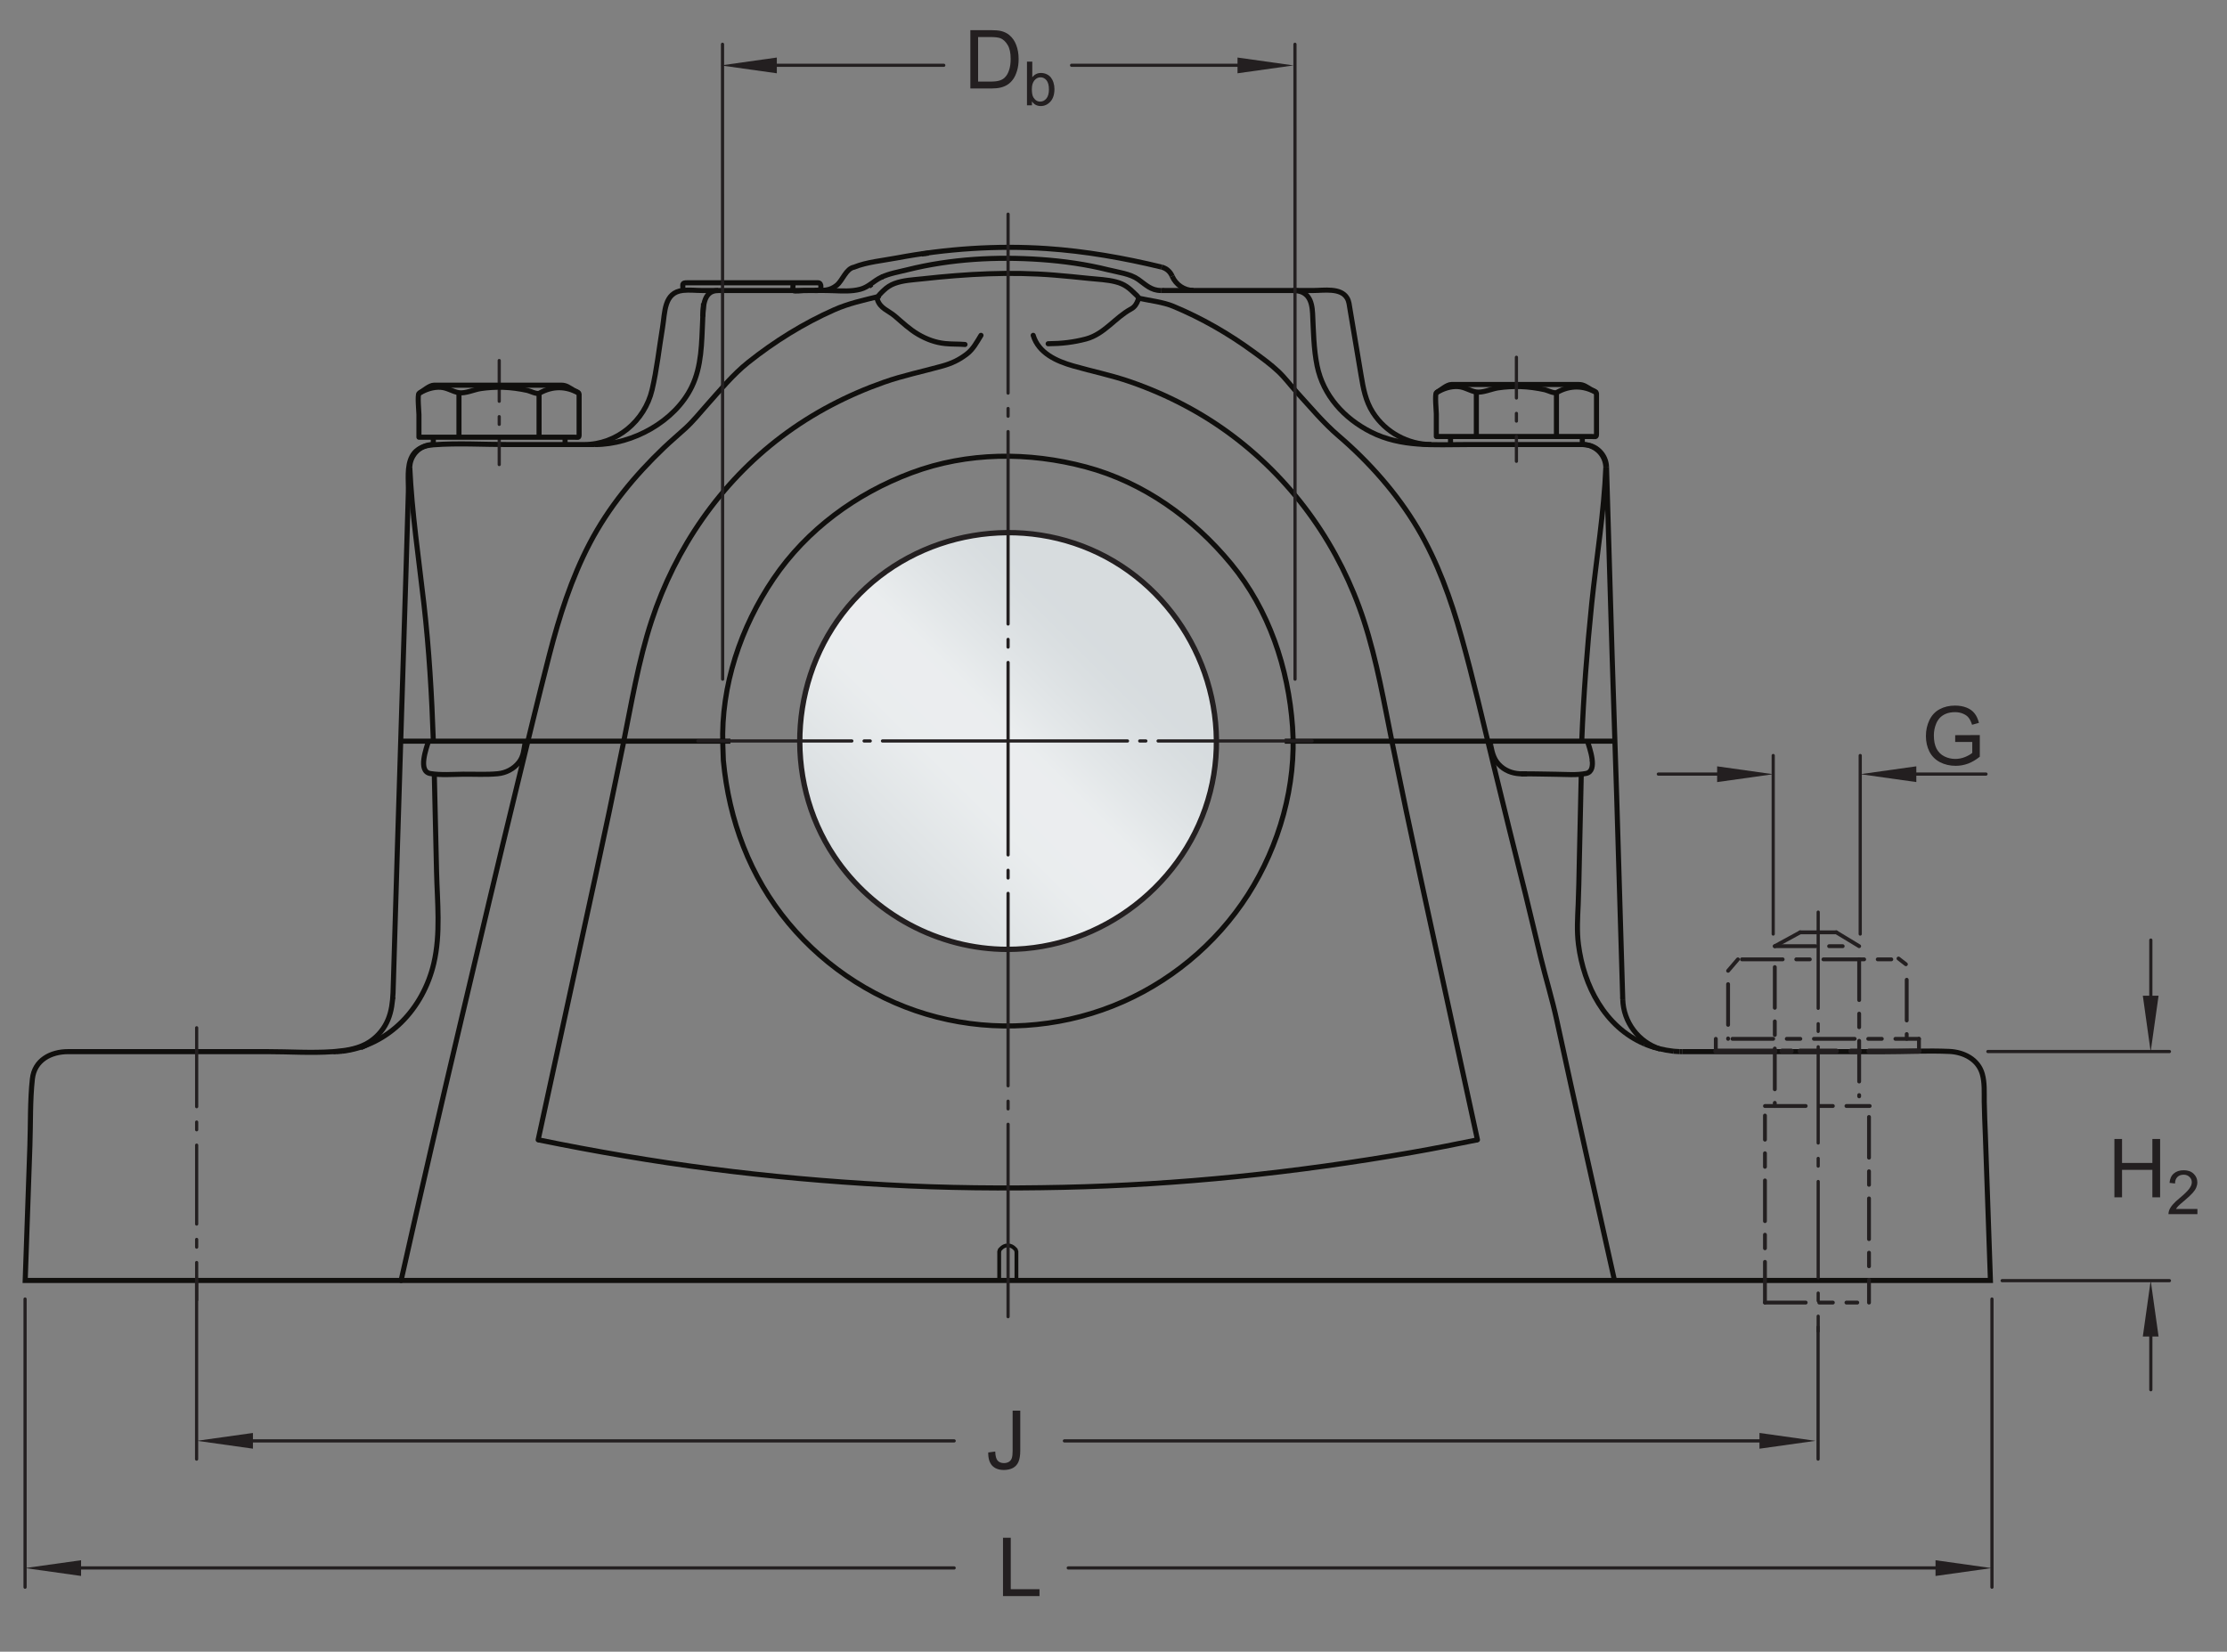<?xml version="1.0" encoding="UTF-8"?>
<svg xmlns="http://www.w3.org/2000/svg" xmlns:xlink="http://www.w3.org/1999/xlink" width="328pt" height="243.33pt" viewBox="0 0 328 243.33" version="1.1">
<rect x="0" y="0" width="328" height="243.33" fill="#808080" stroke="none"/>
<defs>
<g>
<symbol overflow="visible" id="glyph0-0">
<path style="stroke:none;" d="M 1.5 0 L 1.5 -7.5 L 7.5 -7.5 L 7.5 0 Z M 1.688 -0.188 L 7.312 -0.188 L 7.312 -7.312 L 1.688 -7.312 Z M 1.688 -0.188 "/>
</symbol>
<symbol overflow="visible" id="glyph0-1">
<path style="stroke:none;" d="M 0.969 0 L 0.969 -8.594 L 2.094 -8.594 L 2.094 -5.062 L 6.562 -5.062 L 6.562 -8.594 L 7.703 -8.594 L 7.703 0 L 6.562 0 L 6.562 -4.047 L 2.094 -4.047 L 2.094 0 Z M 0.969 0 "/>
</symbol>
<symbol overflow="visible" id="glyph0-2">
<path style="stroke:none;" d="M 0.875 0 L 0.875 -8.594 L 2.016 -8.594 L 2.016 -1.016 L 6.25 -1.016 L 6.25 0 Z M 0.875 0 "/>
</symbol>
<symbol overflow="visible" id="glyph0-3">
<path style="stroke:none;" d="M 0.344 -2.438 L 1.375 -2.578 C 1.395 -1.922 1.516 -1.473 1.734 -1.234 C 1.953 -0.992 2.258 -0.875 2.656 -0.875 C 2.938 -0.875 3.18 -0.938 3.391 -1.062 C 3.598 -1.195 3.738 -1.375 3.812 -1.594 C 3.895 -1.82 3.938 -2.18 3.938 -2.672 L 3.938 -8.594 L 5.062 -8.594 L 5.062 -2.734 C 5.062 -2.016 4.973 -1.457 4.797 -1.062 C 4.629 -0.664 4.359 -0.363 3.984 -0.156 C 3.609 0.039 3.164 0.141 2.656 0.141 C 1.906 0.141 1.328 -0.07 0.922 -0.5 C 0.523 -0.938 0.332 -1.582 0.344 -2.438 Z M 0.344 -2.438 "/>
</symbol>
<symbol overflow="visible" id="glyph0-4">
<path style="stroke:none;" d="M 4.953 -3.375 L 4.953 -4.375 L 8.578 -4.391 L 8.578 -1.203 C 8.023 -0.754 7.453 -0.414 6.859 -0.188 C 6.266 0.031 5.656 0.141 5.031 0.141 C 4.188 0.141 3.414 -0.035 2.719 -0.391 C 2.031 -0.754 1.508 -1.273 1.156 -1.953 C 0.812 -2.641 0.641 -3.406 0.641 -4.25 C 0.641 -5.094 0.812 -5.875 1.156 -6.594 C 1.508 -7.32 2.016 -7.859 2.672 -8.203 C 3.328 -8.555 4.082 -8.734 4.938 -8.734 C 5.562 -8.734 6.125 -8.633 6.625 -8.438 C 7.125 -8.238 7.516 -7.957 7.797 -7.594 C 8.086 -7.238 8.305 -6.77 8.453 -6.188 L 7.438 -5.906 C 7.301 -6.344 7.133 -6.688 6.938 -6.938 C 6.75 -7.188 6.477 -7.383 6.125 -7.531 C 5.77 -7.688 5.379 -7.766 4.953 -7.766 C 4.43 -7.766 3.977 -7.688 3.594 -7.531 C 3.219 -7.375 2.91 -7.164 2.672 -6.906 C 2.441 -6.645 2.266 -6.359 2.141 -6.047 C 1.922 -5.516 1.812 -4.941 1.812 -4.328 C 1.812 -3.555 1.941 -2.91 2.203 -2.391 C 2.473 -1.879 2.859 -1.5 3.359 -1.25 C 3.859 -1 4.395 -0.875 4.969 -0.875 C 5.457 -0.875 5.938 -0.969 6.406 -1.156 C 6.875 -1.352 7.227 -1.555 7.469 -1.766 L 7.469 -3.375 Z M 4.953 -3.375 "/>
</symbol>
<symbol overflow="visible" id="glyph0-5">
<path style="stroke:none;" d="M 0.922 0 L 0.922 -8.594 L 3.891 -8.594 C 4.555 -8.594 5.066 -8.551 5.422 -8.469 C 5.91 -8.352 6.328 -8.148 6.672 -7.859 C 7.129 -7.473 7.469 -6.977 7.688 -6.375 C 7.914 -5.781 8.031 -5.102 8.031 -4.344 C 8.031 -3.688 7.953 -3.109 7.797 -2.609 C 7.648 -2.109 7.457 -1.691 7.219 -1.359 C 6.977 -1.023 6.711 -0.766 6.422 -0.578 C 6.141 -0.391 5.801 -0.242 5.406 -0.141 C 5.008 -0.047 4.551 0 4.031 0 Z M 2.062 -1.016 L 3.891 -1.016 C 4.461 -1.016 4.91 -1.066 5.234 -1.172 C 5.555 -1.273 5.812 -1.426 6 -1.625 C 6.27 -1.883 6.477 -2.242 6.625 -2.703 C 6.781 -3.16 6.859 -3.711 6.859 -4.359 C 6.859 -5.254 6.707 -5.941 6.406 -6.422 C 6.113 -6.91 5.758 -7.238 5.344 -7.406 C 5.031 -7.52 4.539 -7.578 3.875 -7.578 L 2.062 -7.578 Z M 2.062 -1.016 "/>
</symbol>
<symbol overflow="visible" id="glyph1-0">
<path style="stroke:none;" d="M 1.125 0 L 1.125 -5.625 L 5.625 -5.625 L 5.625 0 Z M 1.266 -0.141 L 5.484 -0.141 L 5.484 -5.484 L 1.266 -5.484 Z M 1.266 -0.141 "/>
</symbol>
<symbol overflow="visible" id="glyph1-1">
<path style="stroke:none;" d="M 4.531 -0.766 L 4.531 0 L 0.266 0 C 0.266 -0.188 0.297 -0.367 0.359 -0.547 C 0.473 -0.836 0.648 -1.125 0.891 -1.406 C 1.129 -1.688 1.473 -2.008 1.922 -2.375 C 2.617 -2.957 3.086 -3.414 3.328 -3.75 C 3.578 -4.082 3.703 -4.398 3.703 -4.703 C 3.703 -5.016 3.586 -5.273 3.359 -5.484 C 3.141 -5.703 2.852 -5.812 2.5 -5.812 C 2.113 -5.812 1.805 -5.695 1.578 -5.469 C 1.348 -5.238 1.234 -4.922 1.234 -4.516 L 0.422 -4.609 C 0.473 -5.211 0.68 -5.672 1.047 -5.984 C 1.41 -6.305 1.898 -6.469 2.516 -6.469 C 3.129 -6.469 3.613 -6.297 3.969 -5.953 C 4.332 -5.609 4.516 -5.188 4.516 -4.688 C 4.516 -4.426 4.461 -4.172 4.359 -3.922 C 4.254 -3.672 4.078 -3.406 3.828 -3.125 C 3.586 -2.852 3.188 -2.477 2.625 -2 C 2.145 -1.602 1.836 -1.332 1.703 -1.188 C 1.566 -1.039 1.457 -0.898 1.375 -0.766 Z M 4.531 -0.766 "/>
</symbol>
<symbol overflow="visible" id="glyph1-2">
<path style="stroke:none;" d="M 1.328 0 L 0.594 0 L 0.594 -6.438 L 1.375 -6.438 L 1.375 -4.141 C 1.707 -4.555 2.133 -4.766 2.656 -4.766 C 2.945 -4.766 3.219 -4.707 3.469 -4.594 C 3.727 -4.477 3.941 -4.316 4.109 -4.109 C 4.273 -3.898 4.406 -3.645 4.5 -3.344 C 4.594 -3.051 4.641 -2.738 4.641 -2.406 C 4.641 -1.602 4.441 -0.984 4.047 -0.547 C 3.648 -0.109 3.176 0.109 2.625 0.109 C 2.07 0.109 1.641 -0.117 1.328 -0.578 Z M 1.312 -2.375 C 1.312 -1.812 1.391 -1.406 1.547 -1.156 C 1.797 -0.75 2.129 -0.547 2.547 -0.547 C 2.898 -0.547 3.203 -0.695 3.453 -1 C 3.703 -1.301 3.828 -1.75 3.828 -2.344 C 3.828 -2.945 3.707 -3.395 3.469 -3.688 C 3.227 -3.977 2.938 -4.125 2.594 -4.125 C 2.238 -4.125 1.938 -3.973 1.688 -3.672 C 1.438 -3.367 1.312 -2.938 1.312 -2.375 Z M 1.312 -2.375 "/>
</symbol>
</g>
<clipPath id="clip1">
  <path d="M 117 78 L 180 78 L 180 140 L 117 140 Z M 117 78 "/>
</clipPath>
<clipPath id="clip2">
  <path d="M 125.73 88.426 C 116.348 98.738 115.133 114.598 122.895 126.195 C 128.547 134.641 138.215 139.863 148.387 139.863 C 162.273 139.863 174.836 130.109 178.25 116.641 C 181.672 103.145 175.207 88.68 162.984 82.086 C 158.465 79.648 153.484 78.469 148.531 78.469 C 140.055 78.469 131.645 81.922 125.73 88.426 "/>
</clipPath>
<clipPath id="clip3">
  <path d="M 125.73 88.426 C 116.348 98.738 115.133 114.598 122.895 126.195 C 128.547 134.641 138.215 139.863 148.387 139.863 C 162.273 139.863 174.836 130.109 178.25 116.641 C 181.672 103.145 175.207 88.68 162.984 82.086 C 158.465 79.648 153.484 78.469 148.531 78.469 C 140.055 78.469 131.645 81.922 125.73 88.426 "/>
</clipPath>
<linearGradient id="linear0" gradientUnits="userSpaceOnUse" x1="-0.237" y1="0" x2="1.236" y2="0" gradientTransform="matrix(43.405,-43.405,43.405,43.405,126.69,130.813)">
<stop offset="0" style="stop-color:rgb(84.215%,86.259%,87.21%);stop-opacity:1;"/>
<stop offset="0.125" style="stop-color:rgb(84.215%,86.259%,87.21%);stop-opacity:1;"/>
<stop offset="0.156" style="stop-color:rgb(84.215%,86.259%,87.21%);stop-opacity:1;"/>
<stop offset="0.172" style="stop-color:rgb(84.392%,86.417%,87.358%);stop-opacity:1;"/>
<stop offset="0.18" style="stop-color:rgb(84.697%,86.687%,87.61%);stop-opacity:1;"/>
<stop offset="0.188" style="stop-color:rgb(84.952%,86.914%,87.822%);stop-opacity:1;"/>
<stop offset="0.195" style="stop-color:rgb(85.21%,87.141%,88.036%);stop-opacity:1;"/>
<stop offset="0.203" style="stop-color:rgb(85.463%,87.367%,88.248%);stop-opacity:1;"/>
<stop offset="0.211" style="stop-color:rgb(85.719%,87.595%,88.46%);stop-opacity:1;"/>
<stop offset="0.219" style="stop-color:rgb(85.977%,87.82%,88.672%);stop-opacity:1;"/>
<stop offset="0.227" style="stop-color:rgb(86.234%,88.048%,88.885%);stop-opacity:1;"/>
<stop offset="0.234" style="stop-color:rgb(86.488%,88.274%,89.096%);stop-opacity:1;"/>
<stop offset="0.242" style="stop-color:rgb(86.745%,88.499%,89.307%);stop-opacity:1;"/>
<stop offset="0.25" style="stop-color:rgb(87.001%,88.725%,89.519%);stop-opacity:1;"/>
<stop offset="0.258" style="stop-color:rgb(87.257%,88.951%,89.729%);stop-opacity:1;"/>
<stop offset="0.266" style="stop-color:rgb(87.515%,89.177%,89.941%);stop-opacity:1;"/>
<stop offset="0.273" style="stop-color:rgb(87.77%,89.403%,90.152%);stop-opacity:1;"/>
<stop offset="0.281" style="stop-color:rgb(88.026%,89.627%,90.363%);stop-opacity:1;"/>
<stop offset="0.289" style="stop-color:rgb(88.283%,89.853%,90.573%);stop-opacity:1;"/>
<stop offset="0.297" style="stop-color:rgb(88.539%,90.079%,90.782%);stop-opacity:1;"/>
<stop offset="0.305" style="stop-color:rgb(88.795%,90.303%,90.993%);stop-opacity:1;"/>
<stop offset="0.312" style="stop-color:rgb(89.052%,90.527%,91.202%);stop-opacity:1;"/>
<stop offset="0.32" style="stop-color:rgb(89.307%,90.752%,91.411%);stop-opacity:1;"/>
<stop offset="0.328" style="stop-color:rgb(89.561%,90.974%,91.62%);stop-opacity:1;"/>
<stop offset="0.336" style="stop-color:rgb(89.818%,91.199%,91.827%);stop-opacity:1;"/>
<stop offset="0.344" style="stop-color:rgb(90.071%,91.42%,92.035%);stop-opacity:1;"/>
<stop offset="0.352" style="stop-color:rgb(90.326%,91.643%,92.242%);stop-opacity:1;"/>
<stop offset="0.359" style="stop-color:rgb(90.579%,91.866%,92.45%);stop-opacity:1;"/>
<stop offset="0.367" style="stop-color:rgb(90.833%,92.087%,92.656%);stop-opacity:1;"/>
<stop offset="0.375" style="stop-color:rgb(91.084%,92.305%,92.86%);stop-opacity:1;"/>
<stop offset="0.383" style="stop-color:rgb(91.335%,92.523%,93.063%);stop-opacity:1;"/>
<stop offset="0.391" style="stop-color:rgb(91.585%,92.741%,93.266%);stop-opacity:1;"/>
<stop offset="0.406" style="stop-color:rgb(91.849%,92.972%,93.48%);stop-opacity:1;"/>
<stop offset="0.438" style="stop-color:rgb(91.988%,93.094%,93.594%);stop-opacity:1;"/>
<stop offset="0.5" style="stop-color:rgb(91.988%,93.094%,93.594%);stop-opacity:1;"/>
<stop offset="0.516" style="stop-color:rgb(91.829%,92.955%,93.465%);stop-opacity:1;"/>
<stop offset="0.523" style="stop-color:rgb(91.479%,92.65%,93.181%);stop-opacity:1;"/>
<stop offset="0.531" style="stop-color:rgb(91.103%,92.322%,92.874%);stop-opacity:1;"/>
<stop offset="0.539" style="stop-color:rgb(90.729%,91.995%,92.57%);stop-opacity:1;"/>
<stop offset="0.547" style="stop-color:rgb(90.359%,91.673%,92.27%);stop-opacity:1;"/>
<stop offset="0.555" style="stop-color:rgb(89.998%,91.356%,91.975%);stop-opacity:1;"/>
<stop offset="0.562" style="stop-color:rgb(89.642%,91.045%,91.684%);stop-opacity:1;"/>
<stop offset="0.57" style="stop-color:rgb(89.288%,90.735%,91.396%);stop-opacity:1;"/>
<stop offset="0.578" style="stop-color:rgb(88.942%,90.431%,91.112%);stop-opacity:1;"/>
<stop offset="0.586" style="stop-color:rgb(88.6%,90.132%,90.833%);stop-opacity:1;"/>
<stop offset="0.594" style="stop-color:rgb(88.264%,89.838%,90.558%);stop-opacity:1;"/>
<stop offset="0.602" style="stop-color:rgb(87.935%,89.548%,90.288%);stop-opacity:1;"/>
<stop offset="0.609" style="stop-color:rgb(87.613%,89.264%,90.022%);stop-opacity:1;"/>
<stop offset="0.617" style="stop-color:rgb(87.299%,88.986%,89.763%);stop-opacity:1;"/>
<stop offset="0.625" style="stop-color:rgb(86.989%,88.715%,89.508%);stop-opacity:1;"/>
<stop offset="0.633" style="stop-color:rgb(86.688%,88.449%,89.261%);stop-opacity:1;"/>
<stop offset="0.641" style="stop-color:rgb(86.397%,88.191%,89.018%);stop-opacity:1;"/>
<stop offset="0.648" style="stop-color:rgb(86.11%,87.938%,88.782%);stop-opacity:1;"/>
<stop offset="0.656" style="stop-color:rgb(85.834%,87.694%,88.554%);stop-opacity:1;"/>
<stop offset="0.664" style="stop-color:rgb(85.568%,87.459%,88.333%);stop-opacity:1;"/>
<stop offset="0.672" style="stop-color:rgb(85.313%,87.233%,88.123%);stop-opacity:1;"/>
<stop offset="0.68" style="stop-color:rgb(85.071%,87.018%,87.921%);stop-opacity:1;"/>
<stop offset="0.688" style="stop-color:rgb(84.843%,86.816%,87.732%);stop-opacity:1;"/>
<stop offset="0.703" style="stop-color:rgb(84.543%,86.551%,87.483%);stop-opacity:1;"/>
<stop offset="0.719" style="stop-color:rgb(84.285%,86.322%,87.268%);stop-opacity:1;"/>
<stop offset="0.75" style="stop-color:rgb(84.215%,86.259%,87.21%);stop-opacity:1;"/>
<stop offset="1" style="stop-color:rgb(84.215%,86.259%,87.21%);stop-opacity:1;"/>
</linearGradient>
</defs>
<g id="surface1">
<path style="fill:none;stroke-width:7.48;stroke-linecap:butt;stroke-linejoin:miter;stroke:rgb(6.459%,5.916%,5.22%);stroke-opacity:1;stroke-miterlimit:2;" d="M 638.203 1786.855 L 638.203 1778.339 " transform="matrix(0.1,0,0,-0.1,0,243.33)"/>
<path style="fill:none;stroke-width:7.48;stroke-linecap:butt;stroke-linejoin:miter;stroke:rgb(6.459%,5.916%,5.22%);stroke-opacity:1;stroke-miterlimit:2;" d="M 792.617 754.12 C 876.836 736.933 961.523 722.402 1046.758 711.386 C 1132.852 700.214 1219.297 692.597 1305.977 687.792 C 1392.5 682.987 1479.258 682.245 1565.859 684.12 C 1651.055 685.956 1736.289 691.308 1821.055 699.823 C 1907.578 708.534 1993.633 720.566 2079.297 735.487 C 2111.641 741.112 2143.867 747.558 2176.055 754.12 " transform="matrix(0.1,0,0,-0.1,0,243.33)"/>
<path style="fill:none;stroke-width:7.48;stroke-linecap:butt;stroke-linejoin:miter;stroke:rgb(6.459%,5.916%,5.22%);stroke-opacity:1;stroke-miterlimit:2;" d="M 579.57 960.605 C 579.961 960.409 580.352 960.253 580.742 960.019 " transform="matrix(0.1,0,0,-0.1,0,243.33)"/>
<path style="fill:none;stroke-width:7.48;stroke-linecap:butt;stroke-linejoin:miter;stroke:rgb(6.459%,5.916%,5.22%);stroke-opacity:1;stroke-miterlimit:2;" d="M 579.18 960.8 L 579.57 960.605 " transform="matrix(0.1,0,0,-0.1,0,243.33)"/>
<path style="fill:none;stroke-width:7.48;stroke-linecap:butt;stroke-linejoin:miter;stroke:rgb(6.459%,5.916%,5.22%);stroke-opacity:1;stroke-miterlimit:2;" d="M 579.062 960.878 L 579.18 960.8 " transform="matrix(0.1,0,0,-0.1,0,243.33)"/>
<path style="fill:none;stroke-width:7.48;stroke-linecap:butt;stroke-linejoin:miter;stroke:rgb(6.459%,5.916%,5.22%);stroke-opacity:1;stroke-miterlimit:2;" d="M 578.633 961.073 C 578.75 961.034 578.945 960.917 579.062 960.878 " transform="matrix(0.1,0,0,-0.1,0,243.33)"/>
<path style="fill:none;stroke-width:7.48;stroke-linecap:butt;stroke-linejoin:miter;stroke:rgb(6.459%,5.916%,5.22%);stroke-opacity:1;stroke-miterlimit:2;" d="M 47.344 840.175 C 48.164 840.37 49.102 840.448 49.961 840.409 " transform="matrix(0.1,0,0,-0.1,0,243.33)"/>
<path style="fill:none;stroke-width:7.48;stroke-linecap:butt;stroke-linejoin:miter;stroke:rgb(6.459%,5.916%,5.22%);stroke-opacity:1;stroke-miterlimit:2;" d="M 832.266 1786.855 L 832.266 1778.339 " transform="matrix(0.1,0,0,-0.1,0,243.33)"/>
<path style="fill:none;stroke-width:7.48;stroke-linecap:butt;stroke-linejoin:miter;stroke:rgb(6.459%,5.916%,5.22%);stroke-opacity:1;stroke-miterlimit:2;" d="M 1279.883 2011.62 C 1281.211 2012.441 1282.5 2013.378 1283.75 2014.394 " transform="matrix(0.1,0,0,-0.1,0,243.33)"/>
<path style="fill:none;stroke-width:7.48;stroke-linecap:butt;stroke-linejoin:miter;stroke:rgb(6.459%,5.916%,5.22%);stroke-opacity:1;stroke-miterlimit:2;" d="M 1298.438 2025.058 L 1300.391 2025.683 " transform="matrix(0.1,0,0,-0.1,0,243.33)"/>
<path style="fill:none;stroke-width:7.48;stroke-linecap:butt;stroke-linejoin:miter;stroke:rgb(6.459%,5.916%,5.22%);stroke-opacity:1;stroke-miterlimit:2;" d="M 1035.938 1981.347 L 1036.172 1986.386 " transform="matrix(0.1,0,0,-0.1,0,243.33)"/>
<path style="fill:none;stroke-width:7.48;stroke-linecap:butt;stroke-linejoin:miter;stroke:rgb(6.459%,5.916%,5.22%);stroke-opacity:1;stroke-miterlimit:2;" d="M 1035.195 1966.933 L 1035.898 1981.347 " transform="matrix(0.1,0,0,-0.1,0,243.33)"/>
<path style="fill:none;stroke-width:7.48;stroke-linecap:butt;stroke-linejoin:miter;stroke:rgb(6.459%,5.916%,5.22%);stroke-opacity:1;stroke-miterlimit:2;" d="M 503.789 884.55 L 495.195 884.042 " transform="matrix(0.1,0,0,-0.1,0,243.33)"/>
<path style="fill:none;stroke-width:7.48;stroke-linecap:butt;stroke-linejoin:miter;stroke:rgb(6.459%,5.916%,5.22%);stroke-opacity:1;stroke-miterlimit:2;" d="M 495.195 884.042 L 491.211 884.003 " transform="matrix(0.1,0,0,-0.1,0,243.33)"/>
<path style="fill:none;stroke-width:7.48;stroke-linecap:butt;stroke-linejoin:miter;stroke:rgb(6.459%,5.916%,5.22%);stroke-opacity:1;stroke-miterlimit:2;" d="M 491.211 884.003 L 491.25 884.003 " transform="matrix(0.1,0,0,-0.1,0,243.33)"/>
<path style="fill:none;stroke-width:7.48;stroke-linecap:butt;stroke-linejoin:miter;stroke:rgb(6.459%,5.916%,5.22%);stroke-opacity:1;stroke-miterlimit:2;" d="M 2477.422 884.003 L 2473.594 884.042 " transform="matrix(0.1,0,0,-0.1,0,243.33)"/>
<path style="fill:none;stroke-width:7.48;stroke-linecap:butt;stroke-linejoin:miter;stroke:rgb(6.459%,5.916%,5.22%);stroke-opacity:1;stroke-miterlimit:2;" d="M 2473.594 884.042 L 2465.117 884.55 " transform="matrix(0.1,0,0,-0.1,0,243.33)"/>
<path style="fill:none;stroke-width:7.48;stroke-linecap:butt;stroke-linejoin:miter;stroke:rgb(6.459%,5.916%,5.22%);stroke-opacity:1;stroke-miterlimit:2;" d="M 2465.117 884.55 C 2450.234 886.308 2436.016 889.55 2422.148 895.331 " transform="matrix(0.1,0,0,-0.1,0,243.33)"/>
<path style="fill:none;stroke-width:7.48;stroke-linecap:butt;stroke-linejoin:miter;stroke:rgb(6.459%,5.916%,5.22%);stroke-opacity:1;stroke-miterlimit:2;" d="M 1357.461 2058.534 L 1357.461 2059.042 " transform="matrix(0.1,0,0,-0.1,0,243.33)"/>
<path style="fill:none;stroke-width:7.48;stroke-linecap:butt;stroke-linejoin:miter;stroke:rgb(6.459%,5.916%,5.22%);stroke-opacity:1;stroke-miterlimit:2;" d="M 914.297 1313.261 L 914.18 1313.261 " transform="matrix(0.1,0,0,-0.1,0,243.33)"/>
<path style="fill:none;stroke-width:7.48;stroke-linecap:butt;stroke-linejoin:miter;stroke:rgb(6.459%,5.916%,5.22%);stroke-opacity:1;stroke-miterlimit:2;" d="M 2197.422 1315.058 C 2197.031 1315.058 2196.68 1315.019 2196.328 1314.941 " transform="matrix(0.1,0,0,-0.1,0,243.33)"/>
<path style="fill:none;stroke-width:7.48;stroke-linecap:butt;stroke-linejoin:miter;stroke:rgb(6.459%,5.916%,5.22%);stroke-opacity:1;stroke-miterlimit:2;" d="M 2249.023 1293.339 L 2240.234 1293.144 " transform="matrix(0.1,0,0,-0.1,0,243.33)"/>
<path style="fill:none;stroke-width:7.48;stroke-linecap:butt;stroke-linejoin:miter;stroke:rgb(6.459%,5.916%,5.22%);stroke-opacity:1;stroke-miterlimit:2;" d="M 914.336 1313.261 L 914.258 1313.261 " transform="matrix(0.1,0,0,-0.1,0,243.33)"/>
<path style="fill:none;stroke-width:7.48;stroke-linecap:butt;stroke-linejoin:miter;stroke:rgb(6.459%,5.916%,5.22%);stroke-opacity:1;stroke-miterlimit:2;" d="M 2201.523 1315.097 L 2197.422 1315.058 " transform="matrix(0.1,0,0,-0.1,0,243.33)"/>
<path style="fill:none;stroke-width:7.48;stroke-linecap:butt;stroke-linejoin:miter;stroke:rgb(6.459%,5.916%,5.22%);stroke-opacity:1;stroke-miterlimit:2;" d="M 2054.18 1313.261 L 2054.258 1313.261 " transform="matrix(0.1,0,0,-0.1,0,243.33)"/>
<path style="fill:none;stroke-width:7.48;stroke-linecap:butt;stroke-linejoin:miter;stroke:rgb(6.459%,5.916%,5.22%);stroke-opacity:1;stroke-miterlimit:2;" d="M 767.148 1315.097 L 771.25 1315.058 " transform="matrix(0.1,0,0,-0.1,0,243.33)"/>
<path style="fill:none;stroke-width:7.48;stroke-linecap:butt;stroke-linejoin:miter;stroke:rgb(6.459%,5.916%,5.22%);stroke-opacity:1;stroke-miterlimit:2;" d="M 2054.258 1313.261 L 2054.375 1313.261 " transform="matrix(0.1,0,0,-0.1,0,243.33)"/>
<path style="fill:none;stroke-width:7.48;stroke-linecap:butt;stroke-linejoin:miter;stroke:rgb(6.459%,5.916%,5.22%);stroke-opacity:1;stroke-miterlimit:2;" d="M 2054.375 1313.261 C 2054.414 1313.261 2054.492 1313.261 2054.531 1313.261 " transform="matrix(0.1,0,0,-0.1,0,243.33)"/>
<path style="fill:none;stroke-width:7.48;stroke-linecap:butt;stroke-linejoin:miter;stroke:rgb(6.459%,5.916%,5.22%);stroke-opacity:1;stroke-miterlimit:2;" d="M 2437.227 889.941 C 2434.219 891.073 2431.406 892.597 2428.516 894.081 " transform="matrix(0.1,0,0,-0.1,0,243.33)"/>
<path style="fill:none;stroke-width:7.48;stroke-linecap:butt;stroke-linejoin:miter;stroke:rgb(6.459%,5.916%,5.22%);stroke-opacity:1;stroke-miterlimit:2;" d="M 2422.266 895.331 L 2422.148 895.37 " transform="matrix(0.1,0,0,-0.1,0,243.33)"/>
<path style="fill:none;stroke-width:7.48;stroke-linecap:butt;stroke-linejoin:miter;stroke:rgb(6.459%,5.916%,5.22%);stroke-opacity:1;stroke-miterlimit:2;" d="M 540.156 894.081 L 545.078 897.089 " transform="matrix(0.1,0,0,-0.1,0,243.33)"/>
<path style="fill:none;stroke-width:7.48;stroke-linecap:butt;stroke-linejoin:miter;stroke:rgb(6.459%,5.916%,5.22%);stroke-opacity:1;stroke-miterlimit:2;" d="M 590.547 1341.386 L 1075.742 1341.386 " transform="matrix(0.1,0,0,-0.1,0,243.33)"/>
<path style="fill:none;stroke-width:7.48;stroke-linecap:butt;stroke-linejoin:miter;stroke:rgb(6.459%,5.916%,5.22%);stroke-opacity:1;stroke-miterlimit:2;" d="M 1892.227 1341.386 L 2377.422 1341.386 " transform="matrix(0.1,0,0,-0.1,0,243.33)"/>
<path style="fill:none;stroke-width:7.48;stroke-linecap:butt;stroke-linejoin:miter;stroke:rgb(6.459%,5.916%,5.22%);stroke-opacity:1;stroke-miterlimit:2;" d="M 2345.273 1314.042 C 2344.805 1314.159 2344.375 1314.472 2344.062 1314.902 " transform="matrix(0.1,0,0,-0.1,0,243.33)"/>
<path style="fill:none;stroke-width:7.48;stroke-linecap:butt;stroke-linejoin:miter;stroke:rgb(6.459%,5.916%,5.22%);stroke-opacity:1;stroke-miterlimit:2;" d="M 638.242 1341.386 C 635.938 1409.12 631.953 1476.737 624.297 1544.081 C 616.641 1611.073 606.641 1677.909 603.516 1745.331 " transform="matrix(0.1,0,0,-0.1,0,243.33)"/>
<path style="fill:none;stroke-width:7.48;stroke-linecap:butt;stroke-linejoin:miter;stroke:rgb(6.459%,5.916%,5.22%);stroke-opacity:1;stroke-miterlimit:2;" d="M 503.789 884.55 C 573.125 892.948 623.398 947.87 638.906 1014.003 C 649.258 1057.987 644.023 1104.394 642.969 1149.081 C 641.797 1197.089 640.859 1245.097 639.648 1293.105 " transform="matrix(0.1,0,0,-0.1,0,243.33)"/>
<path style="fill:none;stroke-width:7.48;stroke-linecap:butt;stroke-linejoin:miter;stroke:rgb(6.459%,5.916%,5.22%);stroke-opacity:1;stroke-miterlimit:2;" d="M 531.367 889.902 C 534.414 891.073 537.266 892.597 540.156 894.081 " transform="matrix(0.1,0,0,-0.1,0,243.33)"/>
<path style="fill:none;stroke-width:7.48;stroke-linecap:butt;stroke-linejoin:miter;stroke:rgb(6.459%,5.916%,5.22%);stroke-opacity:1;stroke-miterlimit:2;" d="M 2428.516 894.081 L 2423.594 897.089 " transform="matrix(0.1,0,0,-0.1,0,243.33)"/>
<path style="fill:none;stroke-width:7.48;stroke-linecap:butt;stroke-linejoin:miter;stroke:rgb(6.459%,5.916%,5.22%);stroke-opacity:1;stroke-miterlimit:2;" d="M 2366.133 1745.331 L 2365.156 1745.292 " transform="matrix(0.1,0,0,-0.1,0,243.33)"/>
<path style="fill:none;stroke-width:7.48;stroke-linecap:butt;stroke-linejoin:miter;stroke:rgb(6.459%,5.916%,5.22%);stroke-opacity:1;stroke-miterlimit:2;" d="M 602.539 1745.331 L 603.516 1745.292 " transform="matrix(0.1,0,0,-0.1,0,243.33)"/>
<path style="fill:none;stroke-width:7.48;stroke-linecap:butt;stroke-linejoin:miter;stroke:rgb(6.459%,5.916%,5.22%);stroke-opacity:1;stroke-miterlimit:2;" d="M 1065.352 1313.261 C 1073.555 1224.784 1104.414 1141.816 1161.602 1073.105 C 1217.812 1005.566 1294.961 956.581 1380.156 934.784 C 1465.391 912.987 1556.641 918.808 1638.438 951.073 C 1720.195 983.339 1790.859 1041.386 1838.203 1115.448 C 1884.219 1187.441 1909.766 1276.737 1903.711 1362.402 C 1897.617 1449.003 1868.984 1535.058 1813.125 1602.714 C 1757.773 1669.823 1684.18 1722.714 1599.336 1745.409 C 1515.195 1767.909 1424.805 1767.519 1342.578 1736.777 C 1261.172 1706.347 1188.359 1653.222 1139.297 1580.8 C 1091.055 1509.55 1061.602 1422.987 1064.57 1336.269 C 1064.805 1328.573 1065.117 1320.917 1065.352 1313.261 Z M 1065.352 1313.261 " transform="matrix(0.1,0,0,-0.1,0,243.33)"/>
<path style="fill:none;stroke-width:7.48;stroke-linecap:butt;stroke-linejoin:miter;stroke:rgb(6.459%,5.916%,5.22%);stroke-opacity:1;stroke-miterlimit:2;" d="M 2203.906 1315.761 C 2203.164 1315.331 2202.344 1315.097 2201.523 1315.097 " transform="matrix(0.1,0,0,-0.1,0,243.33)"/>
<path style="fill:none;stroke-width:7.48;stroke-linecap:butt;stroke-linejoin:miter;stroke:rgb(6.459%,5.916%,5.22%);stroke-opacity:1;stroke-miterlimit:2;" d="M 637.539 1778.378 C 619.219 1778.222 604.297 1763.495 603.516 1745.292 " transform="matrix(0.1,0,0,-0.1,0,243.33)"/>
<path style="fill:none;stroke-width:7.48;stroke-linecap:butt;stroke-linejoin:miter;stroke:rgb(6.459%,5.916%,5.22%);stroke-opacity:1;stroke-miterlimit:2;" d="M 2007.383 1863.652 L 2007.422 1863.652 " transform="matrix(0.1,0,0,-0.1,0,243.33)"/>
<path style="fill:none;stroke-width:7.48;stroke-linecap:butt;stroke-linejoin:miter;stroke:rgb(6.459%,5.916%,5.22%);stroke-opacity:1;stroke-miterlimit:2;" d="M 962.695 1863.652 C 962.188 1863.652 961.719 1863.652 961.211 1863.652 " transform="matrix(0.1,0,0,-0.1,0,243.33)"/>
<path style="fill:none;stroke-width:7.48;stroke-linecap:butt;stroke-linejoin:miter;stroke:rgb(6.459%,5.916%,5.22%);stroke-opacity:1;stroke-miterlimit:2;" d="M 2007.031 1863.652 L 2007.383 1863.652 " transform="matrix(0.1,0,0,-0.1,0,243.33)"/>
<path style="fill:none;stroke-width:7.48;stroke-linecap:butt;stroke-linejoin:miter;stroke:rgb(6.459%,5.916%,5.22%);stroke-opacity:1;stroke-miterlimit:2;" d="M 2005.977 1863.652 L 2007.031 1863.652 " transform="matrix(0.1,0,0,-0.1,0,243.33)"/>
<path style="fill:none;stroke-width:7.48;stroke-linecap:butt;stroke-linejoin:miter;stroke:rgb(6.459%,5.916%,5.22%);stroke-opacity:1;stroke-miterlimit:2;" d="M 963.711 1863.612 L 962.695 1863.652 " transform="matrix(0.1,0,0,-0.1,0,243.33)"/>
<path style="fill:none;stroke-width:7.48;stroke-linecap:butt;stroke-linejoin:miter;stroke:rgb(6.459%,5.916%,5.22%);stroke-opacity:1;stroke-miterlimit:2;" d="M 2331.133 1778.378 C 2349.414 1778.222 2364.414 1763.534 2365.156 1745.292 " transform="matrix(0.1,0,0,-0.1,0,243.33)"/>
<path style="fill:none;stroke-width:5.61;stroke-linecap:butt;stroke-linejoin:miter;stroke:rgb(6.459%,5.916%,5.22%);stroke-opacity:1;stroke-miterlimit:2;" d="M 1497.031 546.894 L 1497.031 587.753 L 1494.922 587.753 L 1497.031 587.753 C 1497.031 589.198 1496.758 590.722 1496.211 592.089 C 1495.898 592.362 1495.625 592.636 1495.391 592.948 L 1494.727 593.652 C 1492.07 596.62 1488.398 598.573 1484.336 598.573 C 1480.273 598.573 1476.602 596.62 1473.945 593.652 C 1473.633 593.339 1473.32 592.987 1473.008 592.636 C 1472.852 592.441 1472.656 592.284 1472.461 592.089 C 1471.953 590.722 1471.641 589.237 1471.641 587.753 L 1473.789 587.753 L 1471.641 587.753 L 1471.641 546.894 " transform="matrix(0.1,0,0,-0.1,0,243.33)"/>
<path style="fill:none;stroke-width:7.48;stroke-linecap:butt;stroke-linejoin:miter;stroke:rgb(6.459%,5.916%,5.22%);stroke-opacity:1;stroke-miterlimit:2;" d="M 1725.977 2026.386 C 1726.094 2026.425 1726.25 2026.425 1726.367 2026.425 " transform="matrix(0.1,0,0,-0.1,0,243.33)"/>
<path style="fill:none;stroke-width:7.48;stroke-linecap:round;stroke-linejoin:miter;stroke:rgb(6.459%,5.916%,5.22%);stroke-opacity:1;stroke-miterlimit:2;" d="M 1444.844 1939.277 C 1438.672 1929.277 1433.398 1918.925 1423.828 1911.62 C 1412.109 1902.792 1401.836 1897.948 1387.578 1893.964 C 1359.023 1885.995 1330.273 1880.175 1302.266 1870.331 C 1248.164 1851.308 1196.914 1824.667 1151.094 1790.058 C 1060.781 1721.855 994.883 1626.073 959.688 1518.769 C 940.117 1459.198 929.922 1396.464 917.461 1335.097 C 904.297 1270.37 890.742 1205.722 876.719 1141.191 C 848.633 1012.167 820.625 883.144 792.617 754.12 " transform="matrix(0.1,0,0,-0.1,0,243.33)"/>
<path style="fill:none;stroke-width:7.48;stroke-linecap:round;stroke-linejoin:miter;stroke:rgb(6.459%,5.916%,5.22%);stroke-opacity:1;stroke-miterlimit:2;" d="M 1521.719 1939.277 C 1529.727 1912.831 1556.367 1901.152 1580.82 1894.159 C 1608.906 1886.112 1637.344 1880.409 1665.039 1870.761 C 1719.414 1851.855 1770.898 1825.097 1816.836 1790.292 C 1907.383 1721.737 1973.516 1626.933 2008.672 1519.159 C 2028.086 1459.745 2038.555 1397.558 2050.977 1336.464 C 2064.102 1271.659 2077.656 1206.972 2091.719 1142.402 C 2119.844 1012.987 2147.93 883.534 2176.055 754.12 " transform="matrix(0.1,0,0,-0.1,0,243.33)"/>
<path style="fill:none;stroke-width:7.48;stroke-linecap:butt;stroke-linejoin:miter;stroke:rgb(6.459%,5.916%,5.22%);stroke-opacity:1;stroke-miterlimit:2;" d="M 2136.367 1786.855 L 2136.367 1778.339 " transform="matrix(0.1,0,0,-0.1,0,243.33)"/>
<path style="fill:none;stroke-width:7.48;stroke-linecap:butt;stroke-linejoin:round;stroke:rgb(6.459%,5.916%,5.22%);stroke-opacity:1;stroke-miterlimit:2;" d="M 2174.414 1790.253 L 2174.414 1854.823 " transform="matrix(0.1,0,0,-0.1,0,243.33)"/>
<path style="fill:none;stroke-width:7.48;stroke-linecap:round;stroke-linejoin:miter;stroke:rgb(6.459%,5.916%,5.22%);stroke-opacity:1;stroke-miterlimit:2;" d="M 590.742 546.894 C 619.688 676.112 649.57 805.058 680 933.925 C 706.836 1047.753 733.633 1161.659 761.367 1275.253 C 777.109 1339.706 792.539 1404.198 809.062 1468.378 C 823.672 1524.98 841.445 1580.956 868.594 1632.909 C 896.25 1685.878 934.609 1732.402 977.695 1773.573 C 988.086 1783.495 999.102 1792.753 1009.727 1802.48 C 1021.133 1812.948 1030.703 1825.019 1040.977 1836.503 C 1060.234 1858.027 1079.414 1881.464 1101.992 1899.472 C 1140.742 1930.331 1183.359 1956.855 1228.672 1976.933 C 1249.805 1986.308 1271.523 1990.956 1293.906 1996.464 " transform="matrix(0.1,0,0,-0.1,0,243.33)"/>
<path style="fill:none;stroke-width:7.48;stroke-linecap:butt;stroke-linejoin:miter;stroke:rgb(6.459%,5.916%,5.22%);stroke-opacity:1;stroke-miterlimit:2;" d="M 1357.461 2059.042 L 1360.938 2059.511 " transform="matrix(0.1,0,0,-0.1,0,243.33)"/>
<path style="fill:none;stroke-width:7.48;stroke-linecap:butt;stroke-linejoin:miter;stroke:rgb(6.459%,5.916%,5.22%);stroke-opacity:1;stroke-miterlimit:2;" d="M 1360.938 2059.511 C 1363.203 2059.823 1365.508 2060.097 1367.773 2060.409 " transform="matrix(0.1,0,0,-0.1,0,243.33)"/>
<path style="fill:none;stroke-width:7.48;stroke-linecap:butt;stroke-linejoin:miter;stroke:rgb(6.459%,5.916%,5.22%);stroke-opacity:1;stroke-miterlimit:2;" d="M 1057.656 2005.331 C 1034.414 2005.214 1035.742 1978.261 1034.922 1961.659 C 1033.359 1928.456 1033.672 1894.003 1018.828 1863.417 C 994.141 1812.441 931.836 1778.339 876.25 1778.378 " transform="matrix(0.1,0,0,-0.1,0,243.33)"/>
<path style="fill:none;stroke-width:7.48;stroke-linecap:butt;stroke-linejoin:round;stroke:rgb(6.459%,5.916%,5.22%);stroke-opacity:1;stroke-miterlimit:2;" d="M 1005.938 2005.331 C 1005.938 2014.784 1003.398 2016.698 1012.188 2016.698 L 1204.922 2016.698 C 1210.859 2016.698 1210 2005.331 1205.039 2005.331 L 1184.141 2005.331 C 1181.562 2005.331 1170.234 2003.612 1168.242 2005.331 C 1167.07 2006.386 1168.242 2014.902 1168.242 2016.698 " transform="matrix(0.1,0,0,-0.1,0,243.33)"/>
<path style="fill:none;stroke-width:7.48;stroke-linecap:butt;stroke-linejoin:miter;stroke:rgb(6.459%,5.916%,5.22%);stroke-opacity:1;stroke-miterlimit:2;" d="M 1757.891 2005.331 C 1743.984 2005.487 1731.953 2013.808 1726.367 2026.425 " transform="matrix(0.1,0,0,-0.1,0,243.33)"/>
<path style="fill:none;stroke-width:7.48;stroke-linecap:round;stroke-linejoin:miter;stroke:rgb(6.459%,5.916%,5.22%);stroke-opacity:1;stroke-miterlimit:2;" d="M 1543.75 1926.894 C 1563.047 1927.011 1581.094 1929.003 1599.688 1933.964 C 1626.406 1941.112 1642.305 1965.37 1665.781 1978.066 C 1671.211 1980.995 1674.062 1985.605 1676.172 1991.269 C 1677.852 1995.683 1675.078 1997.128 1671.992 2000.175 C 1663.008 2009.081 1656.328 2014.706 1643.594 2018.027 C 1630.586 2021.386 1617.031 2021.816 1603.711 2023.183 C 1586.797 2024.941 1569.844 2026.659 1552.891 2028.027 C 1487.578 2033.3 1423.555 2029.706 1358.555 2022.519 C 1344.805 2020.995 1330.469 2020.527 1317.383 2015.605 C 1311.484 2013.378 1306.289 2010.058 1301.758 2005.683 C 1299.375 2003.378 1290.938 1996.034 1292.109 1992.323 C 1296.211 1978.886 1308.477 1975.839 1318.281 1967.441 C 1329.531 1957.831 1339.766 1947.948 1352.695 1940.487 C 1365.078 1933.339 1378.047 1928.534 1392.305 1927.128 C 1401.914 1926.152 1411.641 1926.62 1421.289 1925.8 " transform="matrix(0.1,0,0,-0.1,0,243.33)"/>
<path style="fill:none;stroke-width:7.48;stroke-linecap:butt;stroke-linejoin:miter;stroke:rgb(6.459%,5.916%,5.22%);stroke-opacity:1;stroke-miterlimit:2;" d="M 2332.109 1778.378 L 2161.055 1778.378 C 2112.227 1778.378 2063.867 1774.159 2019.023 1796.933 C 1979.688 1816.894 1948.945 1850.409 1939.883 1894.355 C 1934.727 1919.55 1934.531 1945.761 1933.242 1971.386 C 1932.266 1990.956 1926.406 2005.331 1904.258 2005.331 " transform="matrix(0.1,0,0,-0.1,0,243.33)"/>
<path style="fill:none;stroke-width:7.48;stroke-linecap:butt;stroke-linejoin:miter;stroke:rgb(6.459%,5.916%,5.22%);stroke-opacity:1;stroke-miterlimit:2;" d="M 2195.703 1334.902 L 2194.57 1341.386 " transform="matrix(0.1,0,0,-0.1,0,243.33)"/>
<path style="fill:none;stroke-width:7.48;stroke-linecap:butt;stroke-linejoin:round;stroke:rgb(6.459%,5.916%,5.22%);stroke-opacity:1;stroke-miterlimit:2;" d="M 2351.367 1854.784 C 2332.344 1865.878 2312.266 1865.917 2293.164 1855.214 C 2289.141 1852.987 2279.414 1858.261 2275.195 1859.159 C 2263.477 1861.698 2251.641 1863.378 2239.648 1863.769 C 2228.555 1864.12 2217.461 1863.495 2206.484 1861.894 C 2196.836 1860.487 2183.711 1854.277 2174.18 1855.839 C 2165.078 1857.284 2157.461 1863.066 2147.812 1863.769 C 2136.289 1864.628 2125.273 1860.566 2115.469 1854.784 " transform="matrix(0.1,0,0,-0.1,0,243.33)"/>
<path style="fill:none;stroke-width:7.48;stroke-linecap:butt;stroke-linejoin:miter;stroke:rgb(6.459%,5.916%,5.22%);stroke-opacity:1;stroke-miterlimit:2;" d="M 2377.891 546.894 C 2349.297 674.589 2320.586 802.245 2292.891 930.136 C 2286.172 961.269 2276.797 991.581 2269.258 1022.441 C 2261.602 1053.691 2254.492 1085.058 2246.719 1116.23 C 2230.82 1179.862 2215 1243.534 2199.531 1307.245 C 2184.297 1370.019 2169.766 1433.105 2152.383 1495.331 C 2136.875 1550.8 2117.227 1605.644 2087.773 1655.37 C 2057.656 1706.191 2016.406 1752.753 1971.602 1791.152 C 1949.219 1810.292 1930.469 1833.027 1910.625 1854.706 C 1901.289 1864.941 1893.086 1876.191 1883.008 1885.8 C 1871.68 1896.542 1858.672 1905.917 1846.055 1915.136 C 1809.531 1941.855 1769.961 1964.628 1728.164 1982.011 C 1712.461 1988.534 1693.75 1990.292 1677.148 1994.003 " transform="matrix(0.1,0,0,-0.1,0,243.33)"/>
<path style="fill:none;stroke-width:7.48;stroke-linecap:butt;stroke-linejoin:miter;stroke:rgb(6.459%,5.916%,5.22%);stroke-opacity:1;stroke-miterlimit:2;" d="M 2390.039 961.073 C 2387.031 1060.839 2384.062 1160.605 2381.094 1260.331 C 2379.023 1329.941 2376.406 1399.55 2374.336 1469.198 C 2371.602 1561.23 2368.867 1653.3 2366.133 1745.331 " transform="matrix(0.1,0,0,-0.1,0,243.33)"/>
<path style="fill:none;stroke-width:7.48;stroke-linecap:butt;stroke-linejoin:round;stroke:rgb(6.459%,5.916%,5.22%);stroke-opacity:1;stroke-miterlimit:2;" d="M 2292.383 1790.253 L 2292.383 1854.823 " transform="matrix(0.1,0,0,-0.1,0,243.33)"/>
<path style="fill:none;stroke-width:7.48;stroke-linecap:butt;stroke-linejoin:miter;stroke:rgb(6.459%,5.916%,5.22%);stroke-opacity:1;stroke-miterlimit:2;" d="M 2330.469 1786.855 L 2330.469 1778.339 " transform="matrix(0.1,0,0,-0.1,0,243.33)"/>
<path style="fill:none;stroke-width:7.48;stroke-linecap:butt;stroke-linejoin:round;stroke:rgb(6.459%,5.916%,5.22%);stroke-opacity:1;stroke-miterlimit:2;" d="M 2115.469 1790.253 L 2115.469 1823.534 C 2115.469 1826.855 2112.969 1853.378 2115.625 1854.902 C 2121.445 1858.222 2130.938 1866.855 2137.695 1866.855 L 2325.469 1866.855 C 2332.695 1866.855 2336.914 1863.144 2343.359 1859.433 C 2345.547 1858.183 2351.367 1856.425 2351.367 1853.573 L 2351.367 1793.847 C 2351.367 1788.612 2349.531 1790.253 2344.531 1790.253 Z M 2115.469 1790.253 " transform="matrix(0.1,0,0,-0.1,0,243.33)"/>
<path style="fill:none;stroke-width:7.48;stroke-linecap:butt;stroke-linejoin:miter;stroke:rgb(6.459%,5.916%,5.22%);stroke-opacity:1;stroke-miterlimit:2;" d="M 2422.148 895.37 C 2363.555 920.527 2332.578 981.034 2324.805 1041.737 C 2322.266 1061.503 2323.516 1081.073 2324.414 1100.878 C 2325.312 1121.269 2325.547 1141.698 2326.016 1162.128 C 2327.031 1205.214 2328.008 1248.378 2328.906 1291.503 " transform="matrix(0.1,0,0,-0.1,0,243.33)"/>
<path style="fill:none;stroke-width:7.48;stroke-linecap:butt;stroke-linejoin:miter;stroke:rgb(6.459%,5.916%,5.22%);stroke-opacity:1;stroke-miterlimit:2;" d="M 2329.648 1341.386 C 2332.305 1409.237 2337.422 1476.972 2344.375 1544.55 C 2351.289 1611.386 2362.422 1678.066 2365.156 1745.292 " transform="matrix(0.1,0,0,-0.1,0,243.33)"/>
<path style="fill:none;stroke-width:7.48;stroke-linecap:butt;stroke-linejoin:miter;stroke:rgb(6.459%,5.916%,5.22%);stroke-opacity:1;stroke-miterlimit:2;" d="M 2195.664 1334.902 C 2198.164 1322.597 2200.742 1312.714 2210.703 1304.081 C 2219.766 1296.191 2231.211 1293.066 2243.047 1293.222 C 2259.297 1293.378 2275.586 1292.792 2291.875 1292.636 C 2306.172 1292.519 2321.992 1290.995 2336.094 1293.847 C 2354.023 1297.48 2340.859 1331.698 2338.086 1341.386 " transform="matrix(0.1,0,0,-0.1,0,243.33)"/>
<path style="fill:none;stroke-width:7.48;stroke-linecap:butt;stroke-linejoin:miter;stroke:rgb(6.459%,5.916%,5.22%);stroke-opacity:1;stroke-miterlimit:2;" d="M 773.438 1339.159 C 771.328 1328.534 771.289 1319.159 764.297 1310.253 C 756.68 1300.487 745.273 1294.589 733.008 1293.417 C 716.25 1291.816 698.75 1292.909 681.914 1292.714 C 666.211 1292.519 649.453 1291.152 633.867 1293.691 C 614.961 1296.816 628.164 1331.308 631.055 1341.386 " transform="matrix(0.1,0,0,-0.1,0,243.33)"/>
<path style="fill:none;stroke-width:7.48;stroke-linecap:butt;stroke-linejoin:miter;stroke:rgb(6.459%,5.916%,5.22%);stroke-opacity:1;stroke-miterlimit:2;" d="M 2390.039 961.073 C 2390 961.073 2389.922 961.034 2389.844 960.995 " transform="matrix(0.1,0,0,-0.1,0,243.33)"/>
<path style="fill:none;stroke-width:7.48;stroke-linecap:butt;stroke-linejoin:miter;stroke:rgb(6.459%,5.916%,5.22%);stroke-opacity:1;stroke-miterlimit:2;" d="M 2388.281 960.214 L 2387.93 960.019 " transform="matrix(0.1,0,0,-0.1,0,243.33)"/>
<path style="fill:none;stroke-width:7.48;stroke-linecap:butt;stroke-linejoin:miter;stroke:rgb(6.459%,5.916%,5.22%);stroke-opacity:1;stroke-miterlimit:2;" d="M 2389.609 960.878 L 2389.492 960.8 " transform="matrix(0.1,0,0,-0.1,0,243.33)"/>
<path style="fill:none;stroke-width:7.48;stroke-linecap:butt;stroke-linejoin:miter;stroke:rgb(6.459%,5.916%,5.22%);stroke-opacity:1;stroke-miterlimit:2;" d="M 2389.492 960.8 C 2389.062 960.605 2388.672 960.409 2388.281 960.214 " transform="matrix(0.1,0,0,-0.1,0,243.33)"/>
<path style="fill:none;stroke-width:7.48;stroke-linecap:butt;stroke-linejoin:miter;stroke:rgb(6.459%,5.916%,5.22%);stroke-opacity:1;stroke-miterlimit:2;" d="M 2389.883 960.995 L 2389.609 960.878 " transform="matrix(0.1,0,0,-0.1,0,243.33)"/>
<path style="fill:none;stroke-width:7.48;stroke-linecap:butt;stroke-linejoin:miter;stroke:rgb(6.459%,5.916%,5.22%);stroke-opacity:1;stroke-miterlimit:2;" d="M 1710.898 2039.823 C 1655.234 2053.3 1598.555 2063.3 1541.367 2067.128 C 1468.203 2072.011 1393.008 2066.855 1320.859 2053.3 C 1300.742 2049.511 1276.172 2047.206 1258.047 2039.745 C 1245.742 2037.402 1241.289 2020.331 1232.344 2013.027 C 1222.188 2004.706 1212.266 2005.331 1199.805 2005.331 " transform="matrix(0.1,0,0,-0.1,0,243.33)"/>
<path style="fill:none;stroke-width:7.48;stroke-linecap:butt;stroke-linejoin:miter;stroke:rgb(6.459%,5.916%,5.22%);stroke-opacity:1;stroke-miterlimit:2;" d="M 2390.039 961.073 C 2391.016 927.441 2413.125 898.066 2445.156 887.792 " transform="matrix(0.1,0,0,-0.1,0,243.33)"/>
<path style="fill:none;stroke-width:7.48;stroke-linecap:butt;stroke-linejoin:miter;stroke:rgb(6.459%,5.916%,5.22%);stroke-opacity:1;stroke-miterlimit:2;" d="M 1712.656 2004.042 C 1713.203 2004.745 1713.945 2005.214 1714.844 2005.331 " transform="matrix(0.1,0,0,-0.1,0,243.33)"/>
<path style="fill:none;stroke-width:7.48;stroke-linecap:butt;stroke-linejoin:miter;stroke:rgb(6.459%,5.916%,5.22%);stroke-opacity:1;stroke-miterlimit:2;" d="M 2477.422 884.003 L 2773.828 884.003 C 2806.211 884.003 2838.633 885.761 2871.016 884.316 C 2892.227 883.378 2913.516 872.753 2919.609 851.073 C 2923.281 838.027 2922.305 823.73 2922.461 810.331 C 2922.656 794.042 2923.516 777.714 2924.102 761.425 C 2926.406 695.253 2928.711 629.042 2931.016 562.831 C 2931.211 557.519 2931.406 552.206 2931.562 546.894 L 37.109 546.894 C 39.414 613.066 41.719 679.237 44.023 745.409 C 45.195 777.948 44.141 811.425 47.695 843.769 C 50.742 871.581 74.844 884.003 100.156 884.003 L 394.297 884.003 C 425.977 884.003 458.477 881.737 490.039 883.925 C 517.812 885.878 542.539 890.8 560.938 913.456 C 579.453 936.308 578.711 963.066 579.531 990.995 C 581.484 1056.777 583.438 1122.558 585.43 1188.378 C 589.375 1320.917 593.867 1453.417 597.812 1585.995 C 599.023 1626.855 600.234 1667.753 601.445 1708.612 C 601.953 1725.253 598.672 1745.761 606.797 1760.956 C 613.164 1772.909 625.547 1777.089 638.32 1778.027 C 674.688 1780.722 711.992 1778.378 748.477 1778.378 L 876.25 1778.378 L 860.469 1778.378 C 908.398 1778.378 949.492 1812.948 960.391 1859.003 C 967.5 1889.159 970.742 1920.37 975.82 1950.878 C 979.531 1973.027 977.617 2002.362 1005.82 2005.487 C 1015.312 2006.542 1024.805 2005.331 1034.336 2005.331 L 1184.023 2005.331 C 1198.633 2005.331 1213.203 2005.605 1227.773 2005.058 C 1240.82 2004.589 1254.219 2003.808 1266.953 2007.128 C 1279.297 2010.331 1286.641 2019.394 1297.695 2024.667 C 1309.648 2030.448 1323.555 2032.675 1336.328 2035.878 C 1400.391 2051.894 1467.734 2055.527 1533.477 2050.917 C 1566.68 2048.573 1599.805 2043.886 1632.148 2035.8 C 1645.977 2032.362 1664.805 2030.019 1676.523 2021.62 C 1687.461 2013.847 1695.312 2005.292 1709.922 2005.331 " transform="matrix(0.1,0,0,-0.1,0,243.33)"/>
<path style="fill:none;stroke-width:7.48;stroke-linecap:butt;stroke-linejoin:miter;stroke:rgb(6.459%,5.916%,5.22%);stroke-opacity:1;stroke-miterlimit:2;" d="M 2366.133 1745.331 C 2365.586 1763.691 2350.508 1778.339 2332.109 1778.339 " transform="matrix(0.1,0,0,-0.1,0,243.33)"/>
<path style="fill:none;stroke-width:7.48;stroke-linecap:butt;stroke-linejoin:miter;stroke:rgb(6.459%,5.916%,5.22%);stroke-opacity:1;stroke-miterlimit:2;" d="M 1709.883 2005.331 L 1934.336 2005.331 C 1949.766 2005.331 1975 2009.862 1984.18 1993.964 C 1986.953 1989.198 1987.383 1983.378 1988.281 1978.027 C 1989.883 1968.612 1991.445 1959.237 1993.008 1949.823 L 2004.609 1880.683 C 2007.852 1861.269 2011.172 1842.558 2022.07 1825.527 C 2040.703 1796.425 2073.594 1778.378 2108.164 1778.378 " transform="matrix(0.1,0,0,-0.1,0,243.33)"/>
<path style="fill:none;stroke-width:7.48;stroke-linecap:butt;stroke-linejoin:miter;stroke:rgb(6.459%,5.916%,5.22%);stroke-opacity:1;stroke-miterlimit:2;" d="M 1726.367 2026.425 C 1723.633 2033.105 1717.891 2038.066 1710.898 2039.823 " transform="matrix(0.1,0,0,-0.1,0,243.33)"/>
<path style="fill:none;stroke-width:4.71;stroke-linecap:round;stroke-linejoin:round;stroke:rgb(13.73%,12.16%,12.549%);stroke-opacity:1;stroke-dasharray:116.22,22.68,11.34,22.68;stroke-miterlimit:4;" d="M 289.648 919.159 L 289.648 518.066 " transform="matrix(0.1,0,0,-0.1,0,243.33)"/>
<path style=" stroke:none;fill-rule:nonzero;fill:rgb(13.73%,12.16%,12.549%);fill-opacity:1;" d="M 315.602 196.898 C 315.988 194.148 316.375 191.395 316.762 188.645 C 317.148 191.395 317.535 194.148 317.922 196.898 "/>
<path style=" stroke:none;fill-rule:nonzero;fill:rgb(13.73%,12.16%,12.549%);fill-opacity:1;" d="M 317.922 146.688 C 317.531 149.438 317.145 152.188 316.758 154.941 C 316.371 152.188 315.984 149.438 315.602 146.688 "/>
<path style=" stroke:none;fill-rule:nonzero;fill:rgb(13.73%,12.16%,12.549%);fill-opacity:1;" d="M 37.254 213.422 C 34.504 213.035 31.75 212.652 29 212.262 C 31.75 211.875 34.504 211.488 37.254 211.105 "/>
<path style=" stroke:none;fill-rule:nonzero;fill:rgb(13.73%,12.16%,12.549%);fill-opacity:1;" d="M 259.141 211.105 C 261.891 211.496 264.641 211.879 267.395 212.266 C 264.641 212.652 261.891 213.043 259.141 213.426 "/>
<path style=" stroke:none;fill-rule:nonzero;fill:rgb(13.73%,12.16%,12.549%);fill-opacity:1;" d="M 11.941 232.172 L 3.688 231.012 L 11.941 229.855 "/>
<path style=" stroke:none;fill-rule:nonzero;fill:rgb(13.73%,12.16%,12.549%);fill-opacity:1;" d="M 285.07 229.855 C 287.82 230.246 290.57 230.629 293.324 231.016 C 290.57 231.402 287.82 231.793 285.07 232.176 "/>
<path style="fill:none;stroke-width:4.71;stroke-linecap:round;stroke-linejoin:round;stroke:rgb(13.73%,12.16%,12.549%);stroke-opacity:1;stroke-miterlimit:4;" d="M 2933.828 95.019 L 2933.828 519.55 " transform="matrix(0.1,0,0,-0.1,0,243.33)"/>
<path style="fill:none;stroke-width:4.71;stroke-linecap:round;stroke-linejoin:round;stroke:rgb(13.73%,12.16%,12.549%);stroke-opacity:1;stroke-miterlimit:4;" d="M 36.914 95.019 L 36.914 519.55 " transform="matrix(0.1,0,0,-0.1,0,243.33)"/>
<path style="fill:none;stroke-width:4.71;stroke-linecap:round;stroke-linejoin:round;stroke:rgb(13.73%,12.16%,12.549%);stroke-opacity:1;stroke-miterlimit:4;" d="M 289.57 283.73 L 289.57 546.62 " transform="matrix(0.1,0,0,-0.1,0,243.33)"/>
<path style="fill:none;stroke-width:4.71;stroke-linecap:round;stroke-linejoin:round;stroke:rgb(13.73%,12.16%,12.549%);stroke-opacity:1;stroke-miterlimit:4;" d="M 2866.875 123.378 L 1573.359 123.378 " transform="matrix(0.1,0,0,-0.1,0,243.33)"/>
<path style="fill:none;stroke-width:4.71;stroke-linecap:round;stroke-linejoin:round;stroke:rgb(13.73%,12.16%,12.549%);stroke-opacity:1;stroke-miterlimit:4;" d="M 77.656 123.378 L 1405.312 123.378 " transform="matrix(0.1,0,0,-0.1,0,243.33)"/>
<path style="fill:none;stroke-width:4.71;stroke-linecap:round;stroke-linejoin:round;stroke:rgb(13.73%,12.16%,12.549%);stroke-opacity:1;stroke-miterlimit:4;" d="M 2637.539 310.566 L 1567.695 310.566 " transform="matrix(0.1,0,0,-0.1,0,243.33)"/>
<path style="fill:none;stroke-width:4.71;stroke-linecap:round;stroke-linejoin:round;stroke:rgb(13.73%,12.16%,12.549%);stroke-opacity:1;stroke-miterlimit:4;" d="M 334.062 310.566 L 1405.312 310.566 " transform="matrix(0.1,0,0,-0.1,0,243.33)"/>
<path style="fill:none;stroke-width:4.71;stroke-linecap:round;stroke-linejoin:round;stroke:rgb(13.73%,12.16%,12.549%);stroke-opacity:1;stroke-miterlimit:4;" d="M 3167.812 498.339 L 3167.812 385.917 " transform="matrix(0.1,0,0,-0.1,0,243.33)"/>
<path style="fill:none;stroke-width:4.71;stroke-linecap:round;stroke-linejoin:round;stroke:rgb(13.73%,12.16%,12.549%);stroke-opacity:1;stroke-miterlimit:4;" d="M 3195.195 546.62 L 2948.828 546.62 " transform="matrix(0.1,0,0,-0.1,0,243.33)"/>
<path style="fill:none;stroke-width:4.71;stroke-linecap:round;stroke-linejoin:round;stroke:rgb(13.73%,12.16%,12.549%);stroke-opacity:1;stroke-miterlimit:4;" d="M 3195.195 884.159 L 2927.812 884.159 " transform="matrix(0.1,0,0,-0.1,0,243.33)"/>
<path style="fill:none;stroke-width:4.71;stroke-linecap:round;stroke-linejoin:round;stroke:rgb(13.73%,12.16%,12.549%);stroke-opacity:1;stroke-miterlimit:4;" d="M 3167.812 933.886 L 3167.812 1048.339 " transform="matrix(0.1,0,0,-0.1,0,243.33)"/>
<g style="fill:rgb(13.73%,12.16%,12.549%);fill-opacity:1;">
  <use xlink:href="#glyph0-1" x="310.447" y="176.391"/>
</g>
<g style="fill:rgb(13.73%,12.16%,12.549%);fill-opacity:1;">
  <use xlink:href="#glyph1-1" x="319.113" y="178.871"/>
</g>
<g style="fill:rgb(13.73%,12.16%,12.549%);fill-opacity:1;">
  <use xlink:href="#glyph0-2" x="146.85" y="235.139"/>
</g>
<g style="fill:rgb(13.73%,12.16%,12.549%);fill-opacity:1;">
  <use xlink:href="#glyph0-3" x="145.206" y="216.419"/>
</g>
<path style="fill:none;stroke-width:4.71;stroke-linecap:round;stroke-linejoin:round;stroke:rgb(13.73%,12.16%,12.549%);stroke-opacity:1;stroke-miterlimit:4;" d="M 2677.734 283.73 L 2677.734 478.339 " transform="matrix(0.1,0,0,-0.1,0,243.33)"/>
<path style="fill:none;stroke-width:4.71;stroke-linecap:round;stroke-linejoin:round;stroke:rgb(13.73%,12.16%,12.549%);stroke-opacity:1;stroke-dasharray:141.73,22.68,11.34,22.68;stroke-miterlimit:4;" d="M 2677.891 1089.55 L 2677.891 472.089 " transform="matrix(0.1,0,0,-0.1,0,243.33)"/>
<path style="fill:none;stroke-width:5.67;stroke-linecap:round;stroke-linejoin:round;stroke:rgb(13.73%,12.16%,12.549%);stroke-opacity:1;stroke-dasharray:60,20,20,20;stroke-miterlimit:4;" d="M 2599.492 514.316 L 2599.492 789.862 " transform="matrix(0.1,0,0,-0.1,0,243.33)"/>
<path style="fill:none;stroke-width:5.67;stroke-linecap:round;stroke-linejoin:round;stroke:rgb(13.73%,12.16%,12.549%);stroke-opacity:1;stroke-dasharray:60,20,20,20;stroke-miterlimit:4;" d="M 2599.492 803.925 L 2753.75 803.925 " transform="matrix(0.1,0,0,-0.1,0,243.33)"/>
<path style="fill:none;stroke-width:5.67;stroke-linecap:round;stroke-linejoin:round;stroke:rgb(13.73%,12.16%,12.549%);stroke-opacity:1;stroke-dasharray:60,20,20,20;stroke-miterlimit:4;" d="M 2752.734 787.792 L 2752.734 514.277 " transform="matrix(0.1,0,0,-0.1,0,243.33)"/>
<path style="fill:none;stroke-width:5.67;stroke-linecap:round;stroke-linejoin:round;stroke:rgb(13.73%,12.16%,12.549%);stroke-opacity:1;stroke-dasharray:60,20,20,20;stroke-miterlimit:4;" d="M 2599.492 514.316 L 2735.469 514.316 " transform="matrix(0.1,0,0,-0.1,0,243.33)"/>
<path style="fill:none;stroke-width:5.67;stroke-linecap:round;stroke-linejoin:round;stroke:rgb(13.73%,12.16%,12.549%);stroke-opacity:1;stroke-dasharray:60,20,20,20;stroke-miterlimit:4;" d="M 2551.602 902.87 L 2826.328 902.87 " transform="matrix(0.1,0,0,-0.1,0,243.33)"/>
<path style="fill:none;stroke-width:7.48;stroke-linecap:round;stroke-linejoin:round;stroke:rgb(13.73%,12.16%,12.549%);stroke-opacity:1;stroke-miterlimit:4;" d="M 2527.109 884.745 L 2613.984 884.745 " transform="matrix(0.1,0,0,-0.1,0,243.33)"/>
<path style="fill:none;stroke-width:7.48;stroke-linecap:round;stroke-linejoin:round;stroke:rgb(13.73%,12.16%,12.549%);stroke-opacity:1;stroke-miterlimit:4;" d="M 2752.734 884.745 L 2826.328 884.745 " transform="matrix(0.1,0,0,-0.1,0,243.33)"/>
<path style="fill:none;stroke-width:7.48;stroke-linecap:round;stroke-linejoin:round;stroke:rgb(13.73%,12.16%,12.549%);stroke-opacity:1;stroke-miterlimit:4;" d="M 2726.172 884.745 L 2738.242 884.745 " transform="matrix(0.1,0,0,-0.1,0,243.33)"/>
<path style="fill:none;stroke-width:7.48;stroke-linecap:round;stroke-linejoin:round;stroke:rgb(13.73%,12.16%,12.549%);stroke-opacity:1;stroke-miterlimit:4;" d="M 2624.805 884.745 L 2638.086 884.745 " transform="matrix(0.1,0,0,-0.1,0,243.33)"/>
<path style="fill:none;stroke-width:5.67;stroke-linecap:round;stroke-linejoin:round;stroke:rgb(13.73%,12.16%,12.549%);stroke-opacity:1;stroke-miterlimit:4;" d="M 2527.109 902.87 L 2527.109 884.745 " transform="matrix(0.1,0,0,-0.1,0,243.33)"/>
<path style="fill:none;stroke-width:5.67;stroke-linecap:round;stroke-linejoin:round;stroke:rgb(13.73%,12.16%,12.549%);stroke-opacity:1;stroke-miterlimit:4;" d="M 2826.328 902.87 L 2826.328 884.745 " transform="matrix(0.1,0,0,-0.1,0,243.33)"/>
<path style="fill:none;stroke-width:7.48;stroke-linecap:round;stroke-linejoin:round;stroke:rgb(13.73%,12.16%,12.549%);stroke-opacity:1;stroke-miterlimit:4;" d="M 2651.367 884.745 L 2704.492 884.745 " transform="matrix(0.1,0,0,-0.1,0,243.33)"/>
<path style="fill:none;stroke-width:5.67;stroke-linecap:round;stroke-linejoin:round;stroke:rgb(13.73%,12.16%,12.549%);stroke-opacity:1;stroke-dasharray:60,20,20,20;stroke-miterlimit:4;" d="M 2613.984 1008.573 L 2613.984 803.925 " transform="matrix(0.1,0,0,-0.1,0,243.33)"/>
<path style="fill:none;stroke-width:5.67;stroke-linecap:round;stroke-linejoin:round;stroke:rgb(13.73%,12.16%,12.549%);stroke-opacity:1;stroke-dasharray:60,20,20,20;stroke-miterlimit:4;" d="M 2613.984 1039.355 L 2718.398 1039.355 " transform="matrix(0.1,0,0,-0.1,0,243.33)"/>
<path style="fill:none;stroke-width:5.67;stroke-linecap:round;stroke-linejoin:round;stroke:rgb(13.73%,12.16%,12.549%);stroke-opacity:1;stroke-miterlimit:4;" d="M 2613.984 1039.355 L 2651.367 1059.784 " transform="matrix(0.1,0,0,-0.1,0,243.33)"/>
<path style="fill:none;stroke-width:5.67;stroke-linecap:round;stroke-linejoin:round;stroke:rgb(13.73%,12.16%,12.549%);stroke-opacity:1;stroke-miterlimit:4;" d="M 2704.492 1059.784 L 2738.242 1039.355 " transform="matrix(0.1,0,0,-0.1,0,243.33)"/>
<path style="fill:none;stroke-width:5.67;stroke-linecap:round;stroke-linejoin:round;stroke:rgb(13.73%,12.16%,12.549%);stroke-opacity:1;stroke-dasharray:60,40,20,60;stroke-miterlimit:4;" d="M 2651.367 1059.784 L 2704.492 1059.784 " transform="matrix(0.1,0,0,-0.1,0,243.33)"/>
<path style="fill:none;stroke-width:5.67;stroke-linecap:round;stroke-linejoin:round;stroke:rgb(13.73%,12.16%,12.549%);stroke-opacity:1;stroke-dasharray:60,20,20,20;stroke-miterlimit:4;" d="M 2738.242 1019.98 L 2738.242 818.144 " transform="matrix(0.1,0,0,-0.1,0,243.33)"/>
<path style="fill:none;stroke-width:5.67;stroke-linecap:round;stroke-linejoin:round;stroke:rgb(13.73%,12.16%,12.549%);stroke-opacity:1;stroke-dasharray:60,20,20,20;stroke-miterlimit:4;" d="M 2545.195 983.456 L 2545.195 902.831 " transform="matrix(0.1,0,0,-0.1,0,243.33)"/>
<path style="fill:none;stroke-width:5.67;stroke-linecap:round;stroke-linejoin:round;stroke:rgb(13.73%,12.16%,12.549%);stroke-opacity:1;stroke-dasharray:60,20,20,20;stroke-miterlimit:4;" d="M 2808.281 989.902 L 2808.281 902.87 " transform="matrix(0.1,0,0,-0.1,0,243.33)"/>
<path style="fill:none;stroke-width:5.67;stroke-linecap:round;stroke-linejoin:round;stroke:rgb(13.73%,12.16%,12.549%);stroke-opacity:1;stroke-dasharray:60,20,20,20;stroke-miterlimit:4;" d="M 2565.586 1019.98 L 2787.734 1019.98 " transform="matrix(0.1,0,0,-0.1,0,243.33)"/>
<path style="fill:none;stroke-width:5.67;stroke-linecap:round;stroke-linejoin:round;stroke:rgb(13.73%,12.16%,12.549%);stroke-opacity:1;stroke-miterlimit:4;" d="M 2545.195 1003.105 L 2559.648 1019.98 " transform="matrix(0.1,0,0,-0.1,0,243.33)"/>
<path style="fill:none;stroke-width:5.67;stroke-linecap:round;stroke-linejoin:round;stroke:rgb(13.73%,12.16%,12.549%);stroke-opacity:1;stroke-miterlimit:4;" d="M 2796.172 1021.191 L 2807.07 1012.753 " transform="matrix(0.1,0,0,-0.1,0,243.33)"/>
<path style=" stroke:none;fill-rule:nonzero;fill:rgb(13.73%,12.16%,12.549%);fill-opacity:1;" d="M 282.242 115.215 C 279.492 114.828 276.742 114.441 273.988 114.055 C 276.742 113.668 279.492 113.281 282.242 112.895 "/>
<path style=" stroke:none;fill-rule:nonzero;fill:rgb(13.73%,12.16%,12.549%);fill-opacity:1;" d="M 252.906 112.898 C 255.656 113.285 258.406 113.672 261.16 114.059 C 258.406 114.445 255.656 114.832 252.906 115.219 "/>
<path style="fill:none;stroke-width:4.71;stroke-linecap:round;stroke-linejoin:round;stroke:rgb(13.73%,12.16%,12.549%);stroke-opacity:1;stroke-miterlimit:4;" d="M 2611.641 1057.245 L 2611.641 1320.253 " transform="matrix(0.1,0,0,-0.1,0,243.33)"/>
<path style="fill:none;stroke-width:4.71;stroke-linecap:round;stroke-linejoin:round;stroke:rgb(13.73%,12.16%,12.549%);stroke-opacity:1;stroke-miterlimit:4;" d="M 2739.805 1057.245 L 2739.805 1320.253 " transform="matrix(0.1,0,0,-0.1,0,243.33)"/>
<path style="fill:none;stroke-width:4.71;stroke-linecap:round;stroke-linejoin:round;stroke:rgb(13.73%,12.16%,12.549%);stroke-opacity:1;stroke-miterlimit:4;" d="M 2566.328 1292.909 L 2442.461 1292.909 " transform="matrix(0.1,0,0,-0.1,0,243.33)"/>
<path style="fill:none;stroke-width:4.71;stroke-linecap:round;stroke-linejoin:round;stroke:rgb(13.73%,12.16%,12.549%);stroke-opacity:1;stroke-miterlimit:4;" d="M 2925.039 1292.909 L 2790.938 1292.909 " transform="matrix(0.1,0,0,-0.1,0,243.33)"/>
<g style="fill:rgb(13.73%,12.16%,12.549%);fill-opacity:1;">
  <use xlink:href="#glyph0-4" x="283.014" y="112.682"/>
</g>
<path style="fill:none;stroke-width:4.71;stroke-linecap:round;stroke-linejoin:round;stroke:rgb(13.73%,12.16%,12.549%);stroke-opacity:1;stroke-miterlimit:4;" d="M 1064.336 1432.753 L 1064.141 2368.066 " transform="matrix(0.1,0,0,-0.1,0,243.33)"/>
<path style="fill:none;stroke-width:4.71;stroke-linecap:round;stroke-linejoin:round;stroke:rgb(13.73%,12.16%,12.549%);stroke-opacity:1;stroke-miterlimit:4;" d="M 1907.383 1432.753 L 1907.266 2368.066 " transform="matrix(0.1,0,0,-0.1,0,243.33)"/>
<path style=" stroke:none;fill-rule:nonzero;fill:rgb(13.73%,12.16%,12.549%);fill-opacity:1;" d="M 182.266 8.477 C 185.016 8.863 187.766 9.25 190.52 9.637 C 187.766 10.023 185.016 10.41 182.266 10.797 "/>
<path style="fill:none;stroke-width:4.71;stroke-linecap:round;stroke-linejoin:round;stroke:rgb(13.73%,12.16%,12.549%);stroke-opacity:1;stroke-miterlimit:4;" d="M 1859.883 2337.128 L 1578.281 2337.128 " transform="matrix(0.1,0,0,-0.1,0,243.33)"/>
<path style=" stroke:none;fill-rule:nonzero;fill:rgb(13.73%,12.16%,12.549%);fill-opacity:1;" d="M 114.414 8.477 C 111.664 8.863 108.91 9.25 106.16 9.637 C 108.91 10.023 111.664 10.41 114.414 10.797 "/>
<path style="fill:none;stroke-width:4.71;stroke-linecap:round;stroke-linejoin:round;stroke:rgb(13.73%,12.16%,12.549%);stroke-opacity:1;stroke-miterlimit:4;" d="M 1106.875 2337.128 L 1390 2337.128 " transform="matrix(0.1,0,0,-0.1,0,243.33)"/>
<g style="fill:rgb(13.73%,12.16%,12.549%);fill-opacity:1;">
  <use xlink:href="#glyph0-5" x="141.996" y="13.034"/>
</g>
<g style="fill:rgb(13.73%,12.16%,12.549%);fill-opacity:1;">
  <use xlink:href="#glyph1-2" x="150.662" y="15.515"/>
</g>
<path style="fill:none;stroke-width:4.71;stroke-linecap:round;stroke-linejoin:round;stroke:rgb(13.73%,12.16%,12.549%);stroke-opacity:1;stroke-dasharray:60,22.68,11.34,22.68;stroke-miterlimit:4;" d="M 735.273 1902.167 L 735.273 1748.925 " transform="matrix(0.1,0,0,-0.1,0,243.33)"/>
<path style="fill:none;stroke-width:4.71;stroke-linecap:round;stroke-linejoin:round;stroke:rgb(13.73%,12.16%,12.549%);stroke-opacity:1;stroke-dasharray:60,22.68,11.34,22.68;stroke-miterlimit:4;" d="M 2233.438 1906.972 L 2233.438 1753.73 " transform="matrix(0.1,0,0,-0.1,0,243.33)"/>
<path style="fill:none;stroke-width:7.48;stroke-linecap:butt;stroke-linejoin:round;stroke:rgb(6.459%,5.916%,5.22%);stroke-opacity:1;stroke-miterlimit:2;" d="M 675.977 1789.198 L 675.977 1853.769 " transform="matrix(0.1,0,0,-0.1,0,243.33)"/>
<path style="fill:none;stroke-width:7.48;stroke-linecap:butt;stroke-linejoin:round;stroke:rgb(6.459%,5.916%,5.22%);stroke-opacity:1;stroke-miterlimit:2;" d="M 852.93 1853.769 C 833.906 1864.823 813.828 1864.862 794.727 1854.198 C 790.703 1851.933 780.977 1857.206 776.758 1858.105 C 765.039 1860.644 753.203 1862.323 741.211 1862.714 C 730.156 1863.066 719.023 1862.441 708.047 1860.839 C 698.398 1859.433 685.312 1853.222 675.742 1854.784 C 666.641 1856.269 659.023 1862.011 649.375 1862.714 C 637.852 1863.573 626.836 1859.511 617.031 1853.769 " transform="matrix(0.1,0,0,-0.1,0,243.33)"/>
<path style="fill:none;stroke-width:7.48;stroke-linecap:butt;stroke-linejoin:round;stroke:rgb(6.459%,5.916%,5.22%);stroke-opacity:1;stroke-miterlimit:2;" d="M 793.945 1789.198 L 793.945 1853.769 " transform="matrix(0.1,0,0,-0.1,0,243.33)"/>
<path style="fill:none;stroke-width:7.48;stroke-linecap:butt;stroke-linejoin:round;stroke:rgb(6.459%,5.916%,5.22%);stroke-opacity:1;stroke-miterlimit:2;" d="M 617.031 1789.198 L 617.031 1822.48 C 617.031 1825.8 614.531 1852.323 617.188 1853.847 C 623.008 1857.206 632.5 1865.839 639.219 1865.839 L 826.992 1865.839 C 834.219 1865.839 838.477 1862.089 844.922 1858.378 C 847.109 1857.128 852.93 1855.37 852.93 1852.558 L 852.93 1792.792 C 852.93 1787.597 851.094 1789.198 846.094 1789.198 Z M 617.031 1789.198 " transform="matrix(0.1,0,0,-0.1,0,243.33)"/>
<g clip-path="url(#clip1)" clip-rule="nonzero">
<g clip-path="url(#clip2)" clip-rule="nonzero">
<g clip-path="url(#clip3)" clip-rule="nonzero">
<path style=" stroke:none;fill-rule:nonzero;fill:url(#linear0);" d="M 84.434 109.168 L 148.402 173.137 L 212.371 109.168 L 148.402 45.199 Z M 84.434 109.168 "/>
</g>
</g>
</g>
<path style="fill:none;stroke-width:7.84;stroke-linecap:round;stroke-linejoin:round;stroke:rgb(13.73%,12.16%,12.549%);stroke-opacity:1;stroke-miterlimit:4;" d="M 1483.867 1034.667 C 1622.734 1034.667 1748.359 1132.206 1782.5 1266.894 C 1816.719 1401.855 1752.07 1546.503 1629.844 1612.441 C 1507.266 1678.534 1351.016 1652.05 1257.305 1549.042 C 1163.477 1445.917 1151.328 1287.284 1228.945 1171.347 C 1285.469 1086.894 1382.148 1034.667 1483.867 1034.667 Z M 1483.867 1034.667 " transform="matrix(0.1,0,0,-0.1,0,243.33)"/>
<path style="fill:none;stroke-width:4.71;stroke-linecap:round;stroke-linejoin:round;stroke:rgb(13.73%,12.16%,12.549%);stroke-opacity:1;stroke-miterlimit:4;" d="M 1932.461 1341.698 L 1705.703 1341.698 " transform="matrix(0.1,0,0,-0.1,0,243.33)"/>
<path style="fill:none;stroke-width:4.71;stroke-linecap:round;stroke-linejoin:round;stroke:rgb(13.73%,12.16%,12.549%);stroke-opacity:1;stroke-dasharray:9.02,18.04;stroke-miterlimit:4;" d="M 1687.656 1341.698 L 1669.609 1341.698 " transform="matrix(0.1,0,0,-0.1,0,243.33)"/>
<path style="fill:none;stroke-width:4.71;stroke-linecap:round;stroke-linejoin:round;stroke:rgb(13.73%,12.16%,12.549%);stroke-opacity:1;stroke-dasharray:360.88,18.04,9.02,18.04;stroke-miterlimit:4;" d="M 1660.625 1341.698 L 1263.633 1341.698 " transform="matrix(0.1,0,0,-0.1,0,243.33)"/>
<path style="fill:none;stroke-width:4.71;stroke-linecap:round;stroke-linejoin:round;stroke:rgb(13.73%,12.16%,12.549%);stroke-opacity:1;stroke-miterlimit:4;" d="M 1254.609 1341.698 L 1027.852 1341.698 " transform="matrix(0.1,0,0,-0.1,0,243.33)"/>
<path style="fill:none;stroke-width:4.71;stroke-linecap:round;stroke-linejoin:round;stroke:rgb(13.73%,12.16%,12.549%);stroke-opacity:1;stroke-dasharray:283.46,22.68,11.34,22.68;stroke-miterlimit:4;" d="M 1484.727 493.534 L 1484.727 2117.792 " transform="matrix(0.1,0,0,-0.1,0,243.33)"/>
</g>
</svg>
